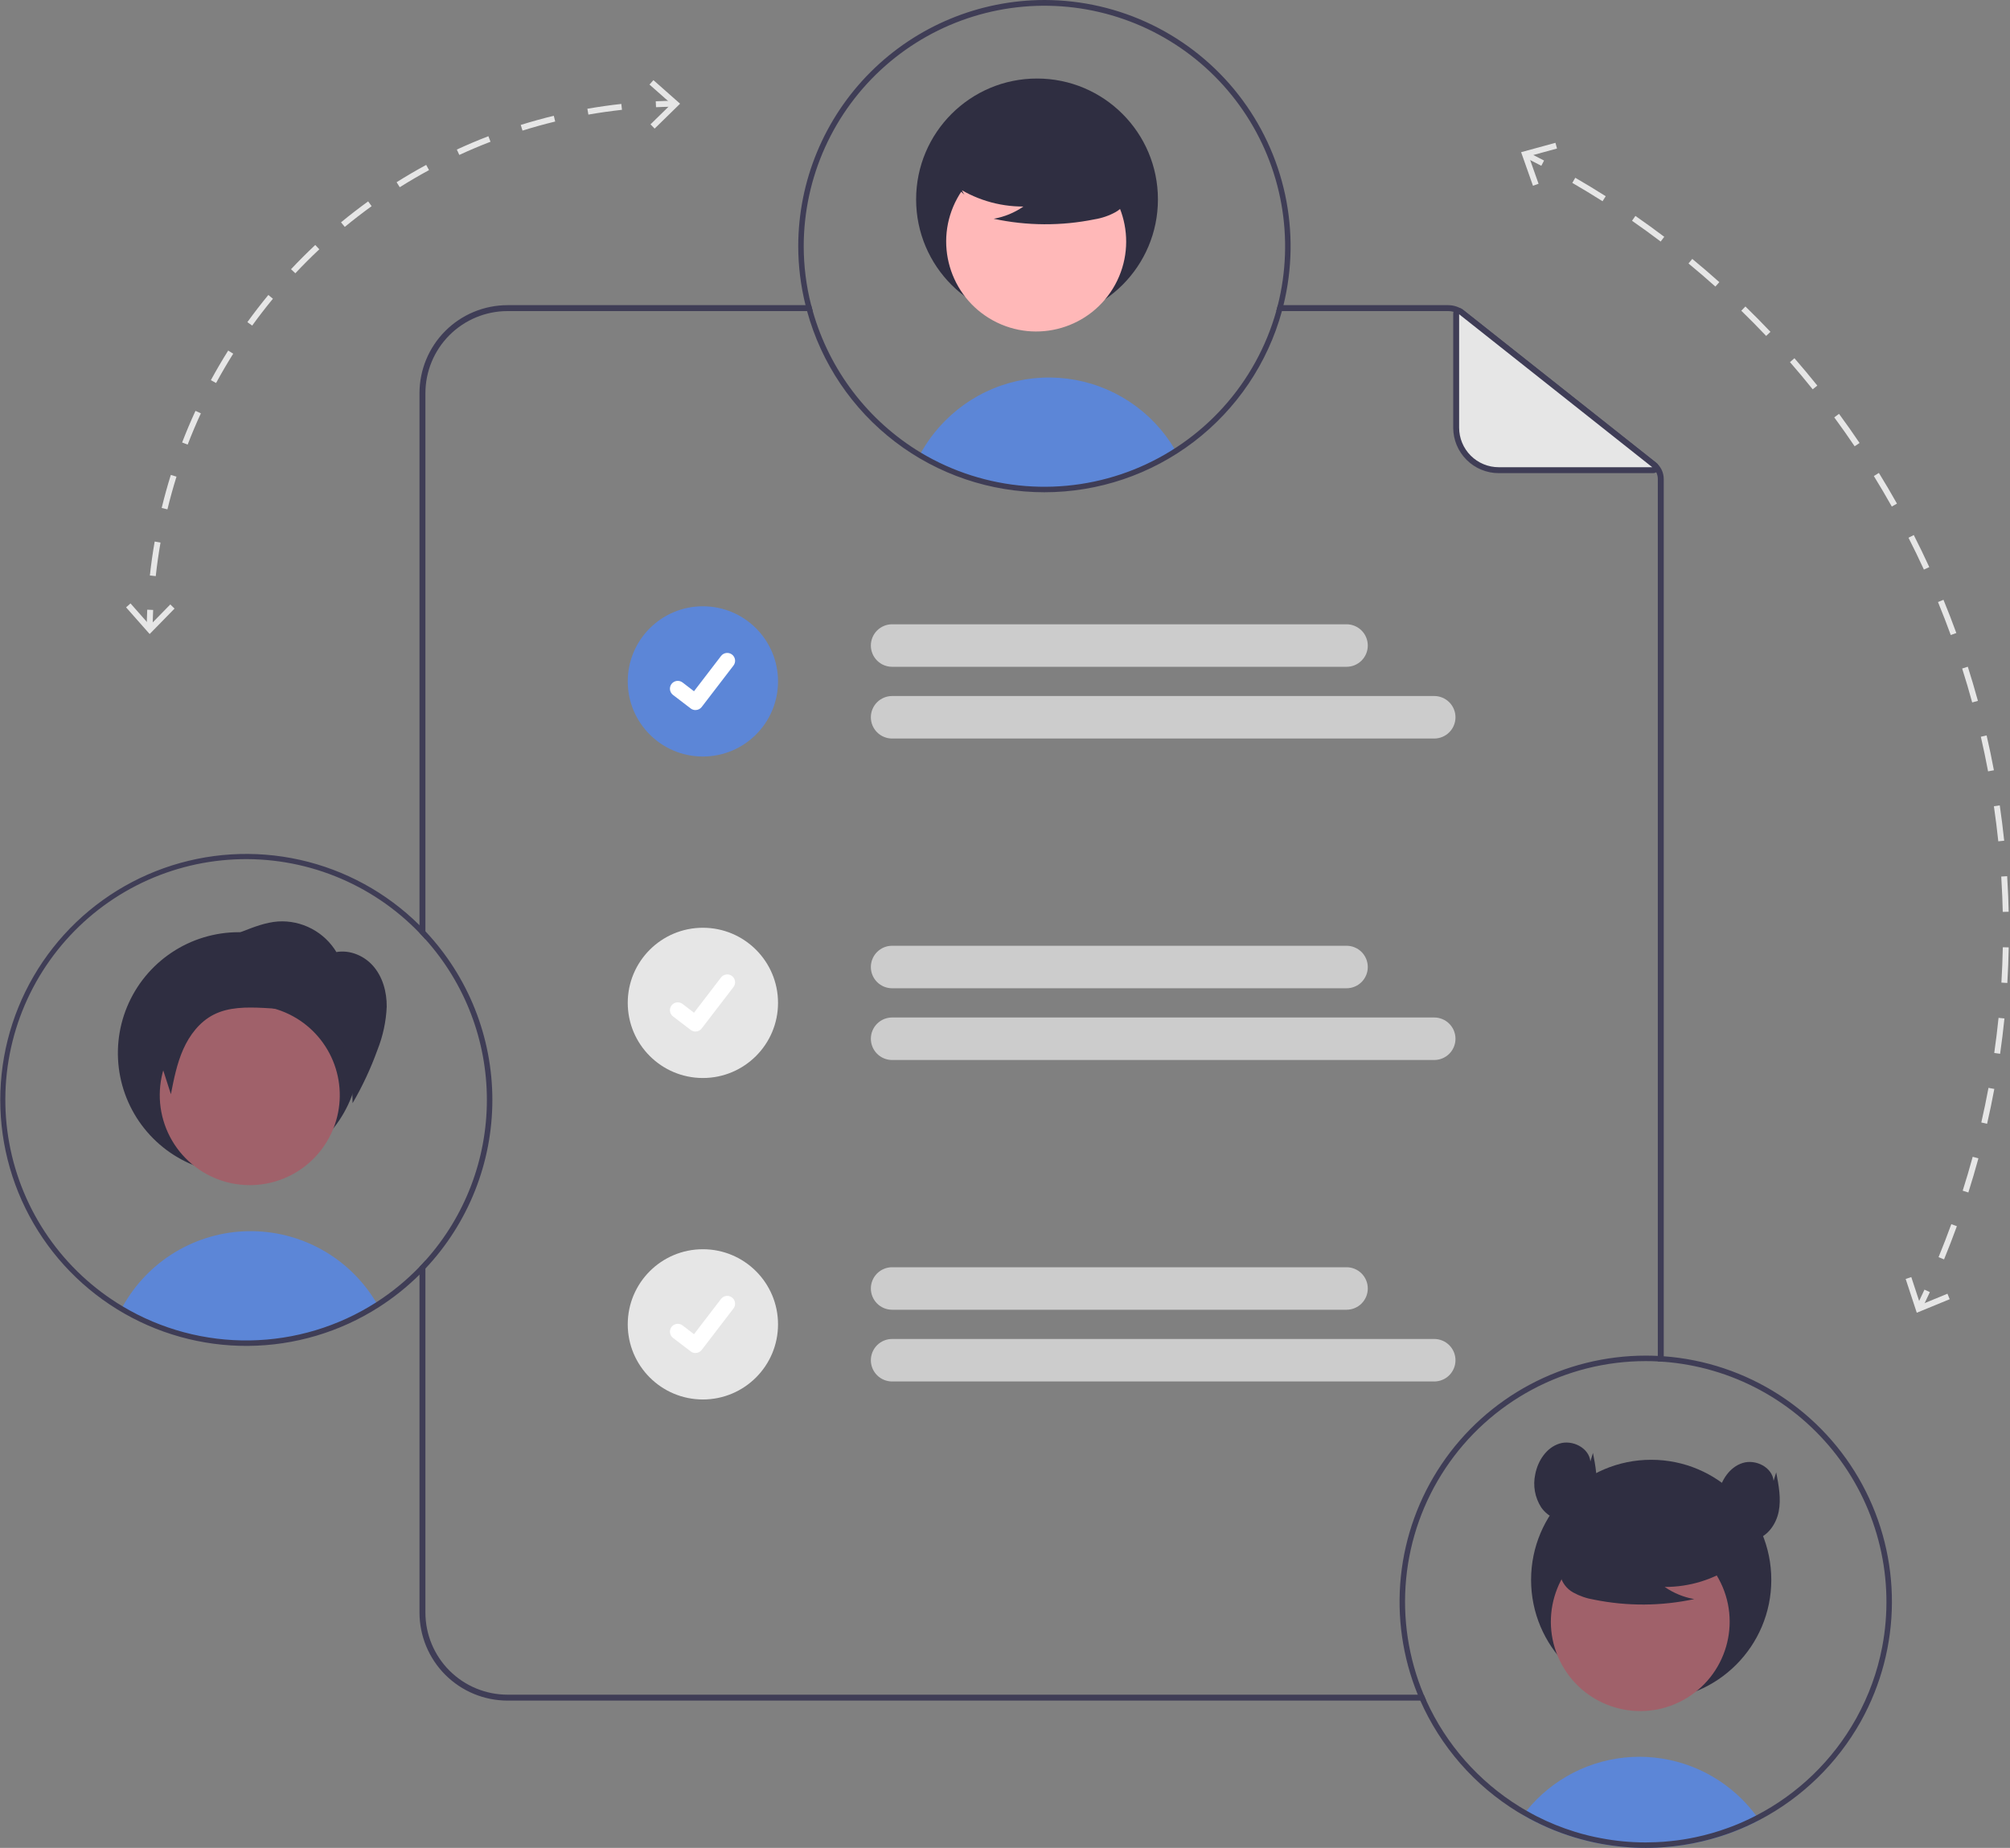 <?xml version="1.0" encoding="UTF-8"?>
<svg width="435" height="400" viewBox="0 0 435 400" fill="none" xmlns="http://www.w3.org/2000/svg">
<rect x="0" y="0" width="435" height="400" fill="#808080" stroke="none"/>
<g clip-path="url(#clip0_391_4481)">
<path d="M308.117 366.836H109.826C105.117 366.831 100.602 364.957 97.273 361.627C93.944 358.296 92.072 353.781 92.068 349.072V272.85C91.658 273.319 91.228 273.78 90.786 274.229V349.072C90.79 354.121 92.798 358.962 96.367 362.533C99.937 366.104 104.777 368.112 109.826 368.119H308.675C308.482 367.696 308.297 367.266 308.117 366.836ZM92.068 85.103C92.072 80.394 93.944 75.879 97.273 72.548C100.602 69.218 105.117 67.344 109.826 67.339H175.895C175.774 66.909 175.658 66.486 175.549 66.056H109.826C104.777 66.062 99.937 68.071 96.367 71.642C92.798 75.213 90.79 80.054 90.786 85.103V201.952C91.228 202.401 91.651 202.863 92.068 203.331V85.103ZM358.32 100.085L316.89 67.268C315.901 66.484 314.676 66.057 313.414 66.056H276.545C276.442 66.486 276.327 66.915 276.205 67.339H313.414C314.386 67.341 315.33 67.668 316.095 68.269L357.524 101.092C357.918 101.402 358.235 101.797 358.453 102.248C358.671 102.7 358.783 103.194 358.781 103.695V294.7C359.211 294.713 359.641 294.745 360.064 294.777V103.695C360.066 103.001 359.91 102.314 359.608 101.689C359.306 101.063 358.865 100.515 358.32 100.085Z" fill="#3F3D56"/>
<path d="M357.772 101.779H324.343C323.134 101.779 321.938 101.541 320.821 101.079C319.705 100.616 318.691 99.938 317.836 99.084C316.982 98.229 316.304 97.215 315.842 96.099C315.379 94.982 315.141 93.786 315.141 92.577V67.887C315.141 67.779 315.172 67.673 315.229 67.581C315.286 67.49 315.369 67.416 315.466 67.369C315.563 67.322 315.672 67.303 315.779 67.315C315.887 67.327 315.989 67.369 316.073 67.436L358.129 100.753C358.223 100.827 358.291 100.929 358.324 101.043C358.358 101.158 358.355 101.28 358.315 101.393C358.276 101.506 358.203 101.603 358.105 101.673C358.008 101.742 357.892 101.779 357.772 101.779Z" fill="#E6E6E6"/>
<path d="M357.772 102.42H324.343C321.733 102.417 319.231 101.379 317.386 99.534C315.54 97.689 314.502 95.187 314.5 92.577V67.887C314.5 67.658 314.564 67.434 314.685 67.24C314.807 67.047 314.981 66.891 315.186 66.792C315.392 66.692 315.622 66.653 315.849 66.677C316.076 66.702 316.292 66.791 316.471 66.933L358.527 100.25C358.725 100.407 358.869 100.622 358.94 100.864C359.011 101.107 359.004 101.365 358.921 101.604C358.838 101.842 358.682 102.049 358.477 102.195C358.271 102.342 358.024 102.42 357.772 102.42ZM315.782 68.024V92.577C315.785 94.847 316.687 97.022 318.292 98.627C319.897 100.232 322.073 101.135 324.343 101.137H357.582L315.782 68.024Z" fill="#3F3D56"/>
<path d="M291.414 144.337H193.071C191.85 144.337 190.68 143.852 189.817 142.989C188.954 142.126 188.47 140.956 188.47 139.736C188.47 138.516 188.954 137.345 189.817 136.483C190.68 135.62 191.85 135.135 193.071 135.135H291.414C292.634 135.135 293.804 135.62 294.667 136.483C295.53 137.345 296.014 138.516 296.014 139.736C296.014 140.956 295.53 142.126 294.667 142.989C293.804 143.852 292.634 144.337 291.414 144.337Z" fill="#CCCCCC"/>
<path d="M310.392 159.865H193.071C191.85 159.865 190.68 159.38 189.817 158.517C188.954 157.654 188.47 156.484 188.47 155.264C188.47 154.043 188.954 152.873 189.817 152.01C190.68 151.148 191.85 150.663 193.071 150.663H310.392C311.612 150.663 312.783 151.148 313.645 152.01C314.508 152.873 314.993 154.043 314.993 155.264C314.993 156.484 314.508 157.654 313.645 158.517C312.783 159.38 311.612 159.865 310.392 159.865H310.392Z" fill="#CCCCCC"/>
<path d="M291.414 213.924H193.071C191.85 213.924 190.68 213.44 189.817 212.577C188.954 211.714 188.47 210.544 188.47 209.324C188.47 208.103 188.954 206.933 189.817 206.07C190.68 205.207 191.85 204.723 193.071 204.723H291.414C292.634 204.723 293.804 205.207 294.667 206.07C295.53 206.933 296.014 208.103 296.014 209.324C296.014 210.544 295.53 211.714 294.667 212.577C293.804 213.44 292.634 213.924 291.414 213.924Z" fill="#CCCCCC"/>
<path d="M310.392 229.452H193.071C191.85 229.452 190.68 228.968 189.817 228.105C188.954 227.242 188.47 226.072 188.47 224.851C188.47 223.631 188.954 222.461 189.817 221.598C190.68 220.735 191.85 220.251 193.071 220.251H310.392C311.612 220.251 312.783 220.735 313.645 221.598C314.508 222.461 314.993 223.631 314.993 224.851C314.993 226.072 314.508 227.242 313.645 228.105C312.783 228.968 311.612 229.452 310.392 229.452H310.392Z" fill="#CCCCCC"/>
<path d="M291.414 283.512H193.071C192.466 283.512 191.868 283.393 191.31 283.162C190.752 282.931 190.244 282.592 189.817 282.165C189.39 281.737 189.051 281.23 188.82 280.672C188.589 280.114 188.47 279.516 188.47 278.911C188.47 278.307 188.589 277.709 188.82 277.151C189.051 276.592 189.39 276.085 189.817 275.658C190.244 275.231 190.752 274.892 191.31 274.661C191.868 274.43 192.466 274.311 193.071 274.311H291.414C292.634 274.311 293.804 274.795 294.667 275.658C295.53 276.521 296.014 277.691 296.014 278.911C296.014 280.132 295.53 281.302 294.667 282.165C293.804 283.027 292.634 283.512 291.414 283.512Z" fill="#CCCCCC"/>
<path d="M310.392 299.04H193.071C192.466 299.04 191.868 298.921 191.31 298.69C190.752 298.459 190.244 298.12 189.817 297.692C189.39 297.265 189.051 296.758 188.82 296.2C188.589 295.642 188.47 295.043 188.47 294.439C188.47 293.835 188.589 293.237 188.82 292.679C189.051 292.12 189.39 291.613 189.817 291.186C190.244 290.759 190.752 290.42 191.31 290.189C191.868 289.957 192.466 289.838 193.071 289.838H310.392C310.996 289.838 311.594 289.957 312.153 290.189C312.711 290.42 313.218 290.759 313.645 291.186C314.073 291.613 314.411 292.12 314.643 292.679C314.874 293.237 314.993 293.835 314.993 294.439C314.993 295.043 314.874 295.642 314.643 296.2C314.411 296.758 314.073 297.265 313.645 297.692C313.218 298.12 312.711 298.459 312.153 298.69C311.594 298.921 310.996 299.04 310.392 299.04H310.392Z" fill="#CCCCCC"/>
<path d="M152.118 163.761C161.099 163.761 168.379 156.481 168.379 147.5C168.379 138.519 161.099 131.238 152.118 131.238C143.137 131.238 135.856 138.519 135.856 147.5C135.856 156.481 143.137 163.761 152.118 163.761Z" fill="#5C86D7"/>
<path d="M150.506 153.703C150.141 153.704 149.784 153.585 149.492 153.366L149.474 153.352L145.652 150.429C145.475 150.293 145.326 150.124 145.214 149.931C145.102 149.738 145.029 149.524 145 149.303C144.97 149.082 144.985 148.857 145.042 148.641C145.1 148.426 145.2 148.223 145.335 148.046C145.471 147.869 145.641 147.72 145.834 147.609C146.027 147.497 146.241 147.425 146.462 147.396C146.683 147.366 146.908 147.381 147.124 147.439C147.34 147.497 147.542 147.597 147.719 147.733L150.194 149.631L156.043 142C156.179 141.823 156.348 141.675 156.541 141.563C156.734 141.452 156.947 141.379 157.168 141.35C157.389 141.321 157.614 141.335 157.829 141.393C158.045 141.451 158.247 141.55 158.423 141.686L158.424 141.686L158.388 141.737L158.425 141.686C158.782 141.961 159.015 142.365 159.074 142.812C159.133 143.258 159.013 143.709 158.739 144.067L151.859 153.039C151.7 153.245 151.495 153.413 151.261 153.528C151.026 153.642 150.769 153.702 150.508 153.701L150.506 153.703Z" fill="white"/>
<path d="M152.118 233.349C161.099 233.349 168.379 226.068 168.379 217.087C168.379 208.107 161.099 200.826 152.118 200.826C143.137 200.826 135.856 208.107 135.856 217.087C135.856 226.068 143.137 233.349 152.118 233.349Z" fill="#E6E6E6"/>
<path d="M150.507 223.291C150.141 223.291 149.785 223.173 149.492 222.954L149.474 222.94L145.652 220.016C145.295 219.742 145.061 219.338 145.002 218.891C144.943 218.445 145.064 217.993 145.338 217.635C145.612 217.278 146.017 217.044 146.463 216.985C146.91 216.926 147.361 217.047 147.719 217.321L150.194 219.219L156.044 211.588C156.179 211.411 156.348 211.262 156.542 211.151C156.735 211.039 156.948 210.967 157.169 210.938C157.39 210.909 157.614 210.923 157.83 210.981C158.045 211.038 158.247 211.138 158.424 211.273L158.424 211.274L158.388 211.324L158.425 211.274C158.782 211.548 159.016 211.953 159.075 212.399C159.133 212.846 159.013 213.297 158.739 213.654L151.859 222.626C151.7 222.833 151.495 223 151.261 223.115C151.027 223.23 150.769 223.289 150.508 223.289L150.507 223.291Z" fill="white"/>
<path d="M152.118 302.937C161.099 302.937 168.379 295.656 168.379 286.675C168.379 277.694 161.099 270.414 152.118 270.414C143.137 270.414 135.856 277.694 135.856 286.675C135.856 295.656 143.137 302.937 152.118 302.937Z" fill="#E6E6E6"/>
<path d="M150.506 292.878C150.141 292.879 149.784 292.761 149.492 292.541L149.474 292.528L145.652 289.604C145.475 289.469 145.326 289.299 145.214 289.106C145.102 288.913 145.029 288.7 145 288.479C144.97 288.257 144.985 288.032 145.042 287.817C145.1 287.601 145.2 287.399 145.335 287.222C145.471 287.044 145.641 286.896 145.834 286.784C146.027 286.672 146.241 286.6 146.462 286.571C146.683 286.542 146.908 286.557 147.124 286.615C147.34 286.673 147.542 286.772 147.719 286.909L150.194 288.807L156.043 281.176C156.179 280.999 156.348 280.85 156.541 280.739C156.734 280.627 156.947 280.555 157.168 280.525C157.389 280.496 157.614 280.511 157.829 280.569C158.045 280.626 158.247 280.726 158.423 280.861L158.424 280.862L158.388 280.912L158.425 280.862C158.782 281.136 159.015 281.541 159.074 281.987C159.133 282.433 159.013 282.885 158.739 283.242L151.859 292.214C151.7 292.421 151.495 292.588 151.261 292.703C151.026 292.818 150.769 292.877 150.508 292.876L150.506 292.878Z" fill="white"/>
<path d="M380.751 393.98C379.833 394.459 378.9 394.913 377.951 395.341C377.086 395.732 376.208 396.099 375.317 396.442C374.991 396.567 374.66 396.691 374.328 396.815C371.707 397.766 369.015 398.508 366.277 399.035C364.922 399.302 363.548 399.511 362.157 399.663C361.009 399.793 359.849 399.886 358.677 399.941C357.842 399.982 357.007 400 356.166 400C352.838 400.001 349.516 399.69 346.245 399.071C345.393 398.917 344.558 398.733 343.723 398.532C339.686 397.564 335.777 396.122 332.079 394.234C331.748 394.069 331.416 393.891 331.085 393.719C330.594 393.459 330.114 393.187 329.635 392.902C329.865 392.583 330.114 392.269 330.369 391.961C333.139 388.528 336.601 385.718 340.53 383.713C344.459 381.708 348.766 380.553 353.171 380.324C357.576 380.095 361.98 380.797 366.095 382.384C370.211 383.971 373.946 386.407 377.057 389.534C378.137 390.618 379.138 391.777 380.052 393.003C380.295 393.323 380.526 393.648 380.751 393.98Z" fill="#5C86D7"/>
<path d="M357.347 367.976C371.703 367.976 383.341 356.339 383.341 341.983C383.341 327.628 371.703 315.99 357.347 315.99C342.992 315.99 331.354 327.628 331.354 341.983C331.354 356.339 342.992 367.976 357.347 367.976Z" fill="#2F2E41"/>
<path d="M364.261 368.013C373.636 362.888 377.082 351.134 371.957 341.759C366.832 332.383 355.077 328.938 345.702 334.063C336.327 339.188 332.882 350.942 338.006 360.317C343.131 369.692 354.886 373.138 364.261 368.013Z" fill="#A0616A"/>
<path d="M375.31 338.869C370.889 341.916 365.642 343.538 360.273 343.517C362.188 344.845 364.368 345.742 366.663 346.146C359.525 347.677 352.147 347.718 344.992 346.268C343.401 346.012 341.866 345.485 340.455 344.709C339.751 344.317 339.138 343.78 338.656 343.135C338.174 342.49 337.832 341.75 337.654 340.964C337.179 338.248 339.295 335.78 341.495 334.117C344.863 331.609 348.746 329.882 352.863 329.059C356.98 328.236 361.229 328.339 365.302 329.36C367.961 330.047 370.625 331.209 372.353 333.344C374.08 335.48 374.592 338.772 372.946 340.972L375.31 338.869Z" fill="#2F2E41"/>
<path d="M360.064 293.584C359.641 293.552 359.211 293.527 358.781 293.507C357.915 293.463 357.043 293.443 356.165 293.443C347.428 293.444 338.826 295.592 331.116 299.7C323.405 303.808 316.823 309.749 311.95 317C307.076 324.25 304.061 332.588 303.169 341.279C302.277 349.97 303.535 358.747 306.834 366.836C307.007 367.266 307.187 367.696 307.379 368.119C311.787 378.103 319.134 386.506 328.44 392.207L328.78 392.406C329.069 392.579 329.351 392.746 329.633 392.9C330.114 393.188 330.595 393.458 331.083 393.72C331.416 393.894 331.75 394.067 332.077 394.234C335.775 396.122 339.684 397.564 343.723 398.53C344.557 398.736 345.391 398.915 346.244 399.069C349.514 399.689 352.836 400 356.165 399.999C357.005 399.999 357.839 399.98 358.679 399.941C359.846 399.89 361.007 399.794 362.155 399.666C363.546 399.512 364.921 399.302 366.278 399.037C369.015 398.508 371.706 397.767 374.327 396.818C374.661 396.69 374.994 396.568 375.315 396.44C376.213 396.1 377.085 395.734 377.95 395.343C378.9 394.913 379.834 394.458 380.753 393.977C389.967 389.149 397.583 381.753 402.68 372.685C402.703 372.637 402.729 372.59 402.757 372.544C407.096 364.724 409.396 355.937 409.445 346.993C409.494 338.05 407.29 329.239 403.036 321.371C398.782 313.504 392.616 306.835 385.106 301.979C377.596 297.122 368.984 294.236 360.064 293.584L360.064 293.584ZM407.342 356.498C406.312 361.878 404.436 367.06 401.782 371.851C401.737 371.935 401.692 372.018 401.647 372.095C396.656 381.031 389.146 388.301 380.054 393.002C379.143 393.477 378.222 393.921 377.29 394.336C376.514 394.682 375.719 395.016 374.917 395.324C374.584 395.452 374.237 395.587 373.897 395.702C371.632 396.529 369.311 397.194 366.952 397.69C365.202 398.064 363.434 398.342 361.654 398.524C360.558 398.646 359.448 398.729 358.326 398.768C357.608 398.8 356.89 398.819 356.165 398.819C352.943 398.82 349.729 398.52 346.564 397.921C344.638 397.568 342.734 397.101 340.863 396.523C338.012 395.644 335.242 394.522 332.583 393.169C332.275 393.009 331.968 392.848 331.666 392.682C331.23 392.451 330.794 392.213 330.371 391.963C330.05 391.784 329.73 391.591 329.415 391.405C329.229 391.296 329.05 391.187 328.864 391.072C320.004 385.595 312.976 377.605 308.675 368.119C308.482 367.696 308.297 367.266 308.117 366.836C304.803 358.919 303.496 350.306 304.313 341.762C305.13 333.218 308.046 325.009 312.801 317.864C317.555 310.718 324.002 304.858 331.567 300.805C339.132 296.752 347.582 294.63 356.165 294.63C357.043 294.63 357.915 294.649 358.781 294.7C359.211 294.713 359.641 294.745 360.064 294.777C367.382 295.332 374.5 297.425 380.953 300.921C387.407 304.416 393.049 309.234 397.512 315.06C401.975 320.886 405.157 327.589 406.851 334.73C408.545 341.87 408.713 349.288 407.342 356.498L407.342 356.498Z" fill="#3F3D56"/>
<path d="M344.185 316.349C343.905 313.408 340.302 311.598 337.485 312.486C334.667 313.374 332.818 316.211 332.259 319.112C331.99 320.334 331.964 321.596 332.184 322.828C332.404 324.059 332.865 325.235 333.54 326.288C334.964 328.338 337.582 329.617 340.022 329.096C342.809 328.502 344.739 325.782 345.292 322.987C345.844 320.192 345.296 317.31 344.748 314.514L344.185 316.349Z" fill="#2F2E41"/>
<path d="M383.836 320.55C383.556 317.609 379.954 315.799 377.136 316.687C374.319 317.576 372.469 320.412 371.91 323.313C371.641 324.535 371.616 325.798 371.836 327.029C372.056 328.26 372.516 329.436 373.192 330.489C374.616 332.539 377.233 333.818 379.674 333.298C382.46 332.704 384.391 329.983 384.943 327.188C385.495 324.393 384.947 321.511 384.399 318.715L383.836 320.55Z" fill="#2F2E41"/>
<path d="M254.464 97.639C246.217 102.92 236.662 105.799 226.871 105.955C217.079 106.111 207.437 103.537 199.026 98.521C200.506 95.766 202.381 93.244 204.591 91.032C208.001 87.606 212.152 85.007 216.724 83.434C221.295 81.862 226.167 81.359 230.963 81.963C235.76 82.567 240.354 84.263 244.393 86.92C248.432 89.577 251.809 93.124 254.263 97.29C254.328 97.402 254.399 97.52 254.464 97.639Z" fill="#5C86D7"/>
<path d="M224.43 69.331C238.881 69.331 250.596 57.616 250.596 43.165C250.596 28.714 238.881 16.999 224.43 16.999C209.979 16.999 198.265 28.714 198.265 43.165C198.265 57.616 209.979 69.331 224.43 69.331Z" fill="#2F2E41"/>
<path d="M241.335 61.621C246.494 52.183 243.026 40.35 233.588 35.192C224.151 30.033 212.318 33.501 207.159 42.938C202 52.376 205.468 64.209 214.906 69.368C224.343 74.526 236.176 71.058 241.335 61.621Z" fill="#FFB8B8"/>
<path d="M206.349 40.03C210.799 43.097 216.081 44.73 221.486 44.708C219.558 46.045 217.363 46.948 215.053 47.355C222.239 48.897 229.666 48.938 236.869 47.478C238.47 47.221 240.015 46.69 241.436 45.909C242.144 45.514 242.761 44.974 243.246 44.324C243.732 43.675 244.076 42.93 244.255 42.139C244.733 39.405 242.603 36.92 240.388 35.246C236.998 32.722 233.09 30.983 228.945 30.155C224.8 29.326 220.523 29.43 216.423 30.457C213.746 31.149 211.064 32.319 209.326 34.468C207.587 36.618 207.072 39.933 208.728 42.147L206.349 40.03Z" fill="#2F2E41"/>
<path d="M226.034 0C211.909 0.016 198.367 5.633 188.378 15.621C178.39 25.608 172.77 39.15 172.753 53.275C172.755 57.584 173.285 61.876 174.331 66.056C174.44 66.486 174.549 66.915 174.664 67.339C177.737 78.606 184.432 88.55 193.715 95.637C202.998 102.724 214.355 106.561 226.034 106.556C237.716 106.555 249.073 102.717 258.361 95.632C267.648 88.546 274.35 78.605 277.436 67.339C277.551 66.909 277.66 66.486 277.763 66.056C279.695 58.208 279.817 50.023 278.121 42.121C276.424 34.219 272.953 26.806 267.97 20.442C262.987 14.079 256.622 8.932 249.357 5.39C242.092 1.849 234.116 0.006 226.034 0ZM276.544 66.056C276.442 66.486 276.326 66.915 276.205 67.339C274.041 75.045 270.131 82.149 264.779 88.101C259.427 94.053 252.775 98.691 245.341 101.658C237.907 104.624 229.889 105.838 221.91 105.206C213.93 104.574 206.204 102.113 199.329 98.013C187.904 91.138 179.525 80.17 175.895 67.339C175.774 66.909 175.658 66.486 175.549 66.056C174.48 61.88 173.94 57.586 173.939 53.275C173.948 45.895 175.524 38.602 178.563 31.877C181.603 25.153 186.036 19.151 191.57 14.269C197.104 9.388 203.612 5.737 210.663 3.56C217.714 1.383 225.147 0.729 232.47 1.641C239.793 2.554 246.838 5.011 253.14 8.852C259.441 12.692 264.855 17.827 269.022 23.918C273.189 30.008 276.014 36.914 277.311 44.178C278.608 51.443 278.347 58.9 276.544 66.056H276.544Z" fill="#3F3D56"/>
<path d="M81.711 282.425C73.464 287.707 63.91 290.587 54.119 290.743C44.327 290.899 34.686 288.326 26.275 283.31C26.364 283.137 26.461 282.964 26.563 282.797C29.261 277.934 33.193 273.868 37.963 271.007C42.732 268.147 48.172 266.594 53.732 266.505C59.293 266.416 64.779 267.794 69.638 270.5C74.497 273.206 78.557 277.144 81.409 281.919C81.448 281.97 81.48 282.028 81.512 282.079C81.576 282.188 81.647 282.31 81.711 282.425Z" fill="#5C86D7"/>
<path d="M77.843 227.952C77.843 233.127 76.309 238.186 73.434 242.488C70.558 246.791 66.472 250.145 61.691 252.125C56.91 254.106 51.648 254.624 46.573 253.614C41.497 252.605 36.835 250.113 33.175 246.453C29.516 242.794 27.024 238.132 26.015 233.056C25.005 227.98 25.523 222.719 27.503 217.938C29.484 213.157 32.838 209.07 37.141 206.195C41.444 203.32 46.502 201.786 51.678 201.786C55.118 201.769 58.528 202.435 61.71 203.744C64.892 205.053 67.783 206.98 70.216 209.413C72.649 211.846 74.576 214.737 75.885 217.919C77.194 221.101 77.86 224.511 77.843 227.952Z" fill="#2F2E41"/>
<path d="M72.181 244.209C71.881 244.962 71.536 245.697 71.148 246.409C68.671 250.94 64.494 254.302 59.538 255.755C54.582 257.208 49.251 256.633 44.719 254.156C42.473 252.93 40.491 251.274 38.885 249.282C37.28 247.29 36.083 245.001 35.362 242.546C34.641 240.091 34.412 237.518 34.686 234.974C34.96 232.43 35.733 229.966 36.96 227.72C38.187 225.475 39.845 223.494 41.838 221.89C43.831 220.286 46.121 219.09 48.577 218.371C51.032 217.653 53.605 217.425 56.149 217.701C58.692 217.977 61.157 218.751 63.401 219.98C67.564 222.256 70.753 225.974 72.37 230.435C73.986 234.896 73.919 239.794 72.181 244.209Z" fill="#A0616A"/>
<path d="M92.068 201.593C91.658 201.144 91.228 200.702 90.786 200.272C83.659 193.21 74.683 188.305 64.891 186.121C55.098 183.938 44.888 184.566 35.437 187.933C25.986 191.299 17.678 197.268 11.471 205.15C5.264 213.032 1.41 222.508 0.353 232.485C-0.703 242.462 1.08 252.534 5.498 261.542C9.917 270.549 16.79 278.125 25.326 283.397C33.862 288.669 43.714 291.421 53.747 291.338C63.779 291.255 73.584 288.338 82.032 282.926C85.186 280.901 88.121 278.552 90.786 275.916C91.222 275.486 91.651 275.05 92.068 274.601C101.374 264.724 106.556 251.667 106.556 238.097C106.556 224.527 101.374 211.47 92.068 201.593V201.593ZM90.786 274.229C87.969 277.148 84.823 279.728 81.409 281.919C81.403 281.925 81.397 281.925 81.39 281.932C73.236 287.152 63.789 289.999 54.107 290.153C44.426 290.307 34.893 287.762 26.576 282.804C26.57 282.804 26.57 282.797 26.564 282.797C20.185 278.994 14.694 273.87 10.458 267.77C6.222 261.671 3.339 254.735 2.003 247.43C0.667 240.125 0.909 232.618 2.711 225.414C4.514 218.21 7.837 211.474 12.456 205.66C17.075 199.845 22.885 195.085 29.494 191.699C36.104 188.313 43.361 186.38 50.779 186.029C58.198 185.678 65.605 186.917 72.505 189.663C79.405 192.41 85.638 196.6 90.786 201.952C91.228 202.401 91.651 202.863 92.068 203.331C100.633 212.883 105.369 225.261 105.369 238.091C105.369 250.92 100.633 263.298 92.068 272.85C91.658 273.319 91.228 273.78 90.786 274.229Z" fill="#3F3D56"/>
<path d="M72.885 206.222C71.596 204.034 69.727 202.245 67.485 201.052C65.243 199.859 62.715 199.309 60.181 199.463C57.52 199.662 54.989 200.642 52.503 201.612L39.866 206.541C36.596 207.817 33.015 209.379 31.596 212.59C30.279 215.569 31.261 219.01 32.256 222.113L36.984 236.859C37.632 233.546 38.29 230.201 39.663 227.118C41.037 224.035 43.209 221.192 46.212 219.651C49.494 217.967 53.363 218.002 57.048 218.179C62.267 218.431 67.941 219.095 71.649 222.776C73.618 224.866 74.952 227.472 75.498 230.291C76.034 233.095 76.305 235.944 76.305 238.799C78.445 235.12 80.247 231.255 81.691 227.252C82.878 224.27 83.555 221.111 83.692 217.905C83.72 214.703 82.814 211.4 80.679 209.014C78.544 206.628 75.065 205.34 72.006 206.284" fill="#2F2E41"/>
<path d="M33.036 135.859L31.753 135.844C31.769 134.562 31.806 133.26 31.863 131.976L33.145 132.033C33.088 133.304 33.051 134.591 33.036 135.859Z" fill="#E6E6E6"/>
<path d="M33.708 124.709L32.433 124.57C32.701 122.119 33.052 119.646 33.476 117.221L34.739 117.442C34.32 119.84 33.973 122.285 33.708 124.709ZM36.236 110.257L34.99 109.955C35.57 107.56 36.237 105.153 36.971 102.801L38.196 103.183C37.469 105.508 36.81 107.889 36.236 110.257ZM40.612 96.243L39.415 95.782C40.301 93.481 41.274 91.178 42.307 88.938L43.472 89.475C42.45 91.691 41.488 93.968 40.612 96.243ZM46.763 82.908L45.636 82.296C46.81 80.131 48.072 77.974 49.385 75.885L50.471 76.567C49.172 78.633 47.925 80.766 46.763 82.908L46.763 82.908ZM54.577 70.479L53.538 69.728C54.98 67.73 56.507 65.752 58.076 63.85L59.065 64.666C57.514 66.547 56.004 68.502 54.577 70.479V70.479ZM63.915 59.154L62.98 58.276C64.665 56.48 66.431 54.714 68.229 53.027L69.107 53.963C67.328 55.631 65.582 57.378 63.915 59.154V59.154ZM74.619 49.115L73.803 48.125C75.704 46.558 77.681 45.032 79.677 43.59L80.428 44.63C78.454 46.056 76.499 47.565 74.619 49.115V49.115ZM86.513 40.527L85.83 39.441C87.916 38.13 90.071 36.87 92.235 35.696L92.846 36.824C90.707 37.984 88.576 39.23 86.513 40.527V40.527ZM99.404 33.537L98.867 32.372C101.102 31.341 103.4 30.369 105.697 29.484L106.158 30.681C103.887 31.556 101.614 32.517 99.404 33.537V33.537ZM113.081 28.268L112.698 27.044C115.049 26.309 117.456 25.641 119.851 25.06L120.154 26.306C117.785 26.881 115.406 27.541 113.081 28.268V28.268ZM127.339 24.806L127.118 23.543C129.542 23.118 132.014 22.766 134.466 22.497L134.606 23.772C132.181 24.038 129.736 24.386 127.339 24.806V24.806Z" fill="#E6E6E6"/>
<path d="M141.974 23.204L141.916 21.923C143.201 21.865 144.502 21.828 145.784 21.813L145.8 23.096C144.532 23.111 143.244 23.147 141.974 23.204Z" fill="#E6E6E6"/>
<path d="M37.773 131.737L36.857 130.838L32.435 135.36L28.247 130.62L27.286 131.471L32.388 137.243L37.773 131.737Z" fill="#E6E6E6"/>
<path d="M141.677 27.833L140.779 26.916L145.301 22.495L140.561 18.307L141.412 17.346L147.183 22.448L141.677 27.833Z" fill="#E6E6E6"/>
<path d="M333.568 35.886C332.439 35.292 331.301 34.709 330.156 34.135L330.73 32.988C331.883 33.565 333.029 34.153 334.165 34.751L333.568 35.886Z" fill="#E6E6E6"/>
<path d="M420.726 272.616L419.54 272.129C420.505 269.775 421.433 267.373 422.298 264.99L423.504 265.427C422.632 267.827 421.698 270.245 420.726 272.616ZM425.985 258.131L424.763 257.743C425.531 255.321 426.26 252.851 426.928 250.401L428.166 250.739C427.493 253.205 426.759 255.692 425.985 258.131ZM430.041 243.263L428.791 242.977C429.358 240.498 429.881 237.976 430.345 235.481L431.606 235.716C431.139 238.228 430.612 240.767 430.041 243.263V243.263ZM432.859 228.11L431.59 227.928C431.951 225.413 432.265 222.856 432.522 220.329L433.798 220.459C433.539 223.004 433.223 225.578 432.859 228.11V228.11ZM434.42 212.776L433.139 212.698C433.292 210.164 433.394 207.59 433.443 205.049L434.725 205.073C434.676 207.632 434.573 210.223 434.42 212.776ZM434.713 197.364L433.431 197.392C433.406 196.277 433.371 195.162 433.327 194.049C433.27 192.621 433.195 191.172 433.105 189.742L434.385 189.662C434.476 191.101 434.551 192.559 434.609 193.997C434.653 195.118 434.688 196.241 434.713 197.364L434.713 197.364ZM432.466 182.116C432.202 179.589 431.882 177.034 431.515 174.522L432.785 174.336C433.154 176.866 433.476 179.439 433.742 181.983L432.466 182.116ZM430.256 166.971C429.787 164.476 429.26 161.955 428.689 159.478L429.939 159.19C430.514 161.684 431.044 164.222 431.517 166.735L430.256 166.971ZM426.818 152.054C426.147 149.602 425.417 147.131 424.647 144.711L425.869 144.323C426.644 146.759 427.38 149.246 428.056 151.715L426.818 152.054ZM422.179 137.463C421.311 135.075 420.381 132.671 419.417 130.32L420.604 129.833C421.575 132.201 422.51 134.62 423.384 137.025L422.179 137.463ZM416.367 123.295C415.307 120.984 414.185 118.664 413.033 116.4L414.176 115.818C415.336 118.098 416.466 120.434 417.533 122.76L416.367 123.295ZM409.42 109.645C408.176 107.429 406.868 105.208 405.534 103.044L406.626 102.371C407.969 104.55 409.286 106.786 410.538 109.017L409.42 109.645ZM401.38 96.607C399.958 94.498 398.473 92.391 396.966 90.344L397.999 89.584C399.516 91.645 401.012 93.767 402.444 95.89L401.38 96.607ZM392.298 84.268C390.706 82.282 389.053 80.304 387.383 78.388L388.35 77.545C390.031 79.474 391.696 81.466 393.299 83.465L392.298 84.268ZM382.229 72.716C380.479 70.867 378.668 69.032 376.845 67.26L377.739 66.34C379.574 68.124 381.398 69.972 383.161 71.833L382.229 72.716ZM371.239 62.03C369.343 60.333 367.385 58.652 365.421 57.035L366.236 56.045C368.214 57.673 370.185 59.365 372.095 61.074L371.239 62.03ZM359.401 52.285C357.378 50.755 355.292 49.243 353.2 47.793L353.931 46.739C356.037 48.199 358.138 49.721 360.174 51.261L359.401 52.285ZM346.821 43.559C344.68 42.201 342.478 40.865 340.274 39.589L340.916 38.479C343.135 39.764 345.353 41.108 347.508 42.476L346.821 43.559Z" fill="#E6E6E6"/>
<path d="M416.012 283.19L414.857 282.633C415.414 281.479 415.958 280.322 416.489 279.162L417.655 279.696C417.12 280.864 416.573 282.028 416.012 283.19Z" fill="#E6E6E6"/>
<path d="M331.762 40.206L332.973 39.78L330.865 33.818L336.966 32.15L336.626 30.912L329.196 32.944L331.762 40.206Z" fill="#E6E6E6"/>
<path d="M412.42 276.844L413.639 276.443L415.612 282.451L421.461 280.045L421.948 281.233L414.824 284.162L412.42 276.844Z" fill="#E6E6E6"/>
</g>
<defs>
<clipPath id="clip0_391_4481">
<rect width="434.725" height="400" fill="white"/>
</clipPath>
</defs>
</svg>
